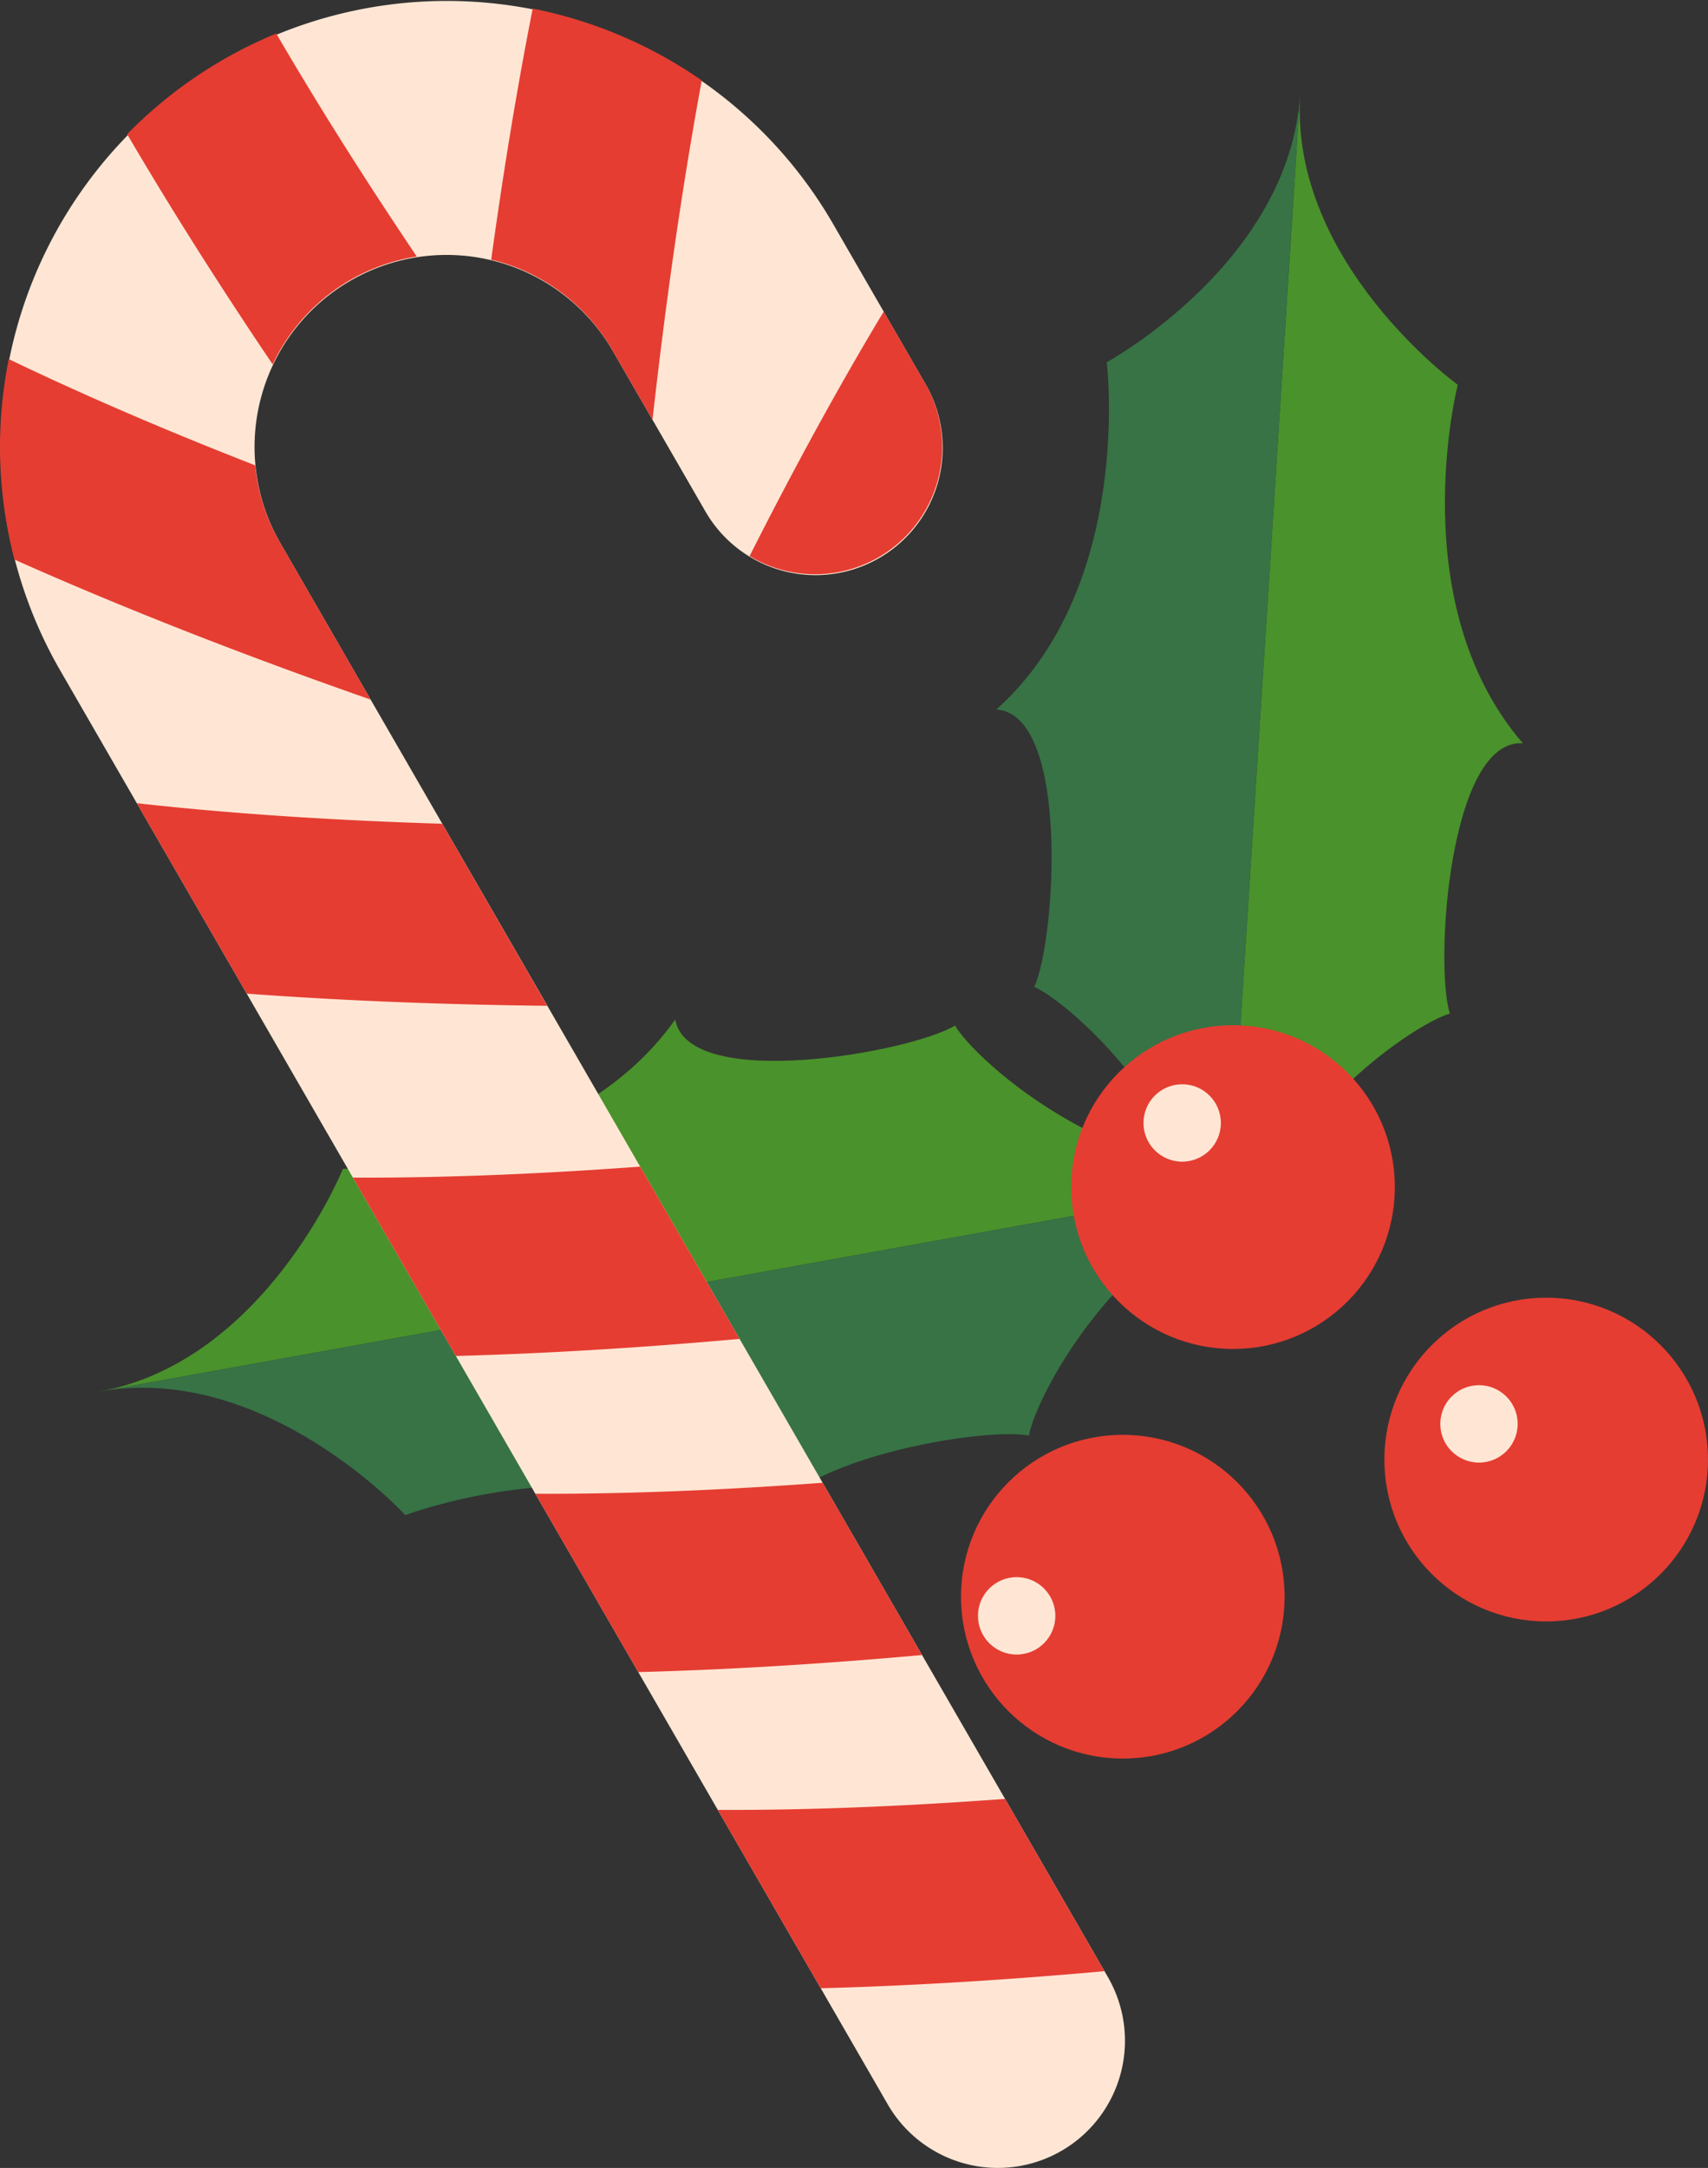   <svg xmlns="http://www.w3.org/2000/svg" viewBox="0 0 318.389 403.963" width="100%" style="vertical-align: middle; max-width: 100%; width: 100%;">
   <rect x="0" y="0" width="318.389" height="403.963" fill="#333333" stroke="none"/>
   <g>
    <g>
     <path d="M18.444,259.306c30.973-5.584,45.483-41.512,45.483-41.512s42.029.313,61.941-27.822c2.449,13.584,44.069,6.081,52.168,1.115,3.008,5.594,32.054,33.67,69.8,26.865" fill="rgb(74,146,43)">
     </path>
     <path d="M18.444,259.306c30.973-5.584,57.115,23.016,57.115,23.016s39.275-14.97,67.758,4.441c-2.449-13.585,39.171-21.088,48.5-19.262.864-6.293,18.278-42.744,56.026-49.549" fill="rgb(55,115,69)">
     </path>
     <path d="M242.363,17.576c-2.016,31.408,29.378,54.119,29.378,54.119S261.348,112.42,283.88,138.5c-13.775-.884-16.483,41.321-13.606,50.375-6.153,1.576-40.381,23.033-42.837,61.311" fill="rgb(74,146,43)">
     </path>
     <path d="M242.363,17.576c-2.016,31.408-36.055,49.92-36.055,49.92s5.1,41.72-20.577,64.711c13.775.883,11.067,43.088,7.056,51.7,5.9,2.35,37.106,28,34.65,66.283" fill="rgb(55,115,69)">
     </path>
     <circle cx="209.301" cy="297.52" r="30.161" fill="rgb(229,61,50)">
     </circle>
     <circle cx="189.514" cy="301.087" r="7.212" fill="rgb(255, 230, 212)">
     </circle>
     <circle cx="229.851" cy="221.195" r="30.161" fill="rgb(229,61,50)">
     </circle>
     <circle cx="220.369" cy="209.246" r="7.212" fill="rgb(255, 230, 212)">
     </circle>
     <circle cx="288.223" cy="271.966" r="30.161" fill="rgb(229,61,50)">
     </circle>
     <circle cx="275.698" cy="265.318" r="7.212" fill="rgb(255, 230, 212)">
     </circle>
     <path d="M197.855,400.784a23.7,23.7,0,0,0,8.675-32.374L52.177,101.064a35.788,35.788,0,0,1,61.986-35.788l17.252,29.881a23.7,23.7,0,1,0,41.048-23.7L155.212,41.577A83.187,83.187,0,0,0,11.128,124.763L165.481,392.11A23.7,23.7,0,0,0,197.855,400.784Z" fill="rgb(255, 230, 212)">
     </path>
     <path d="M102,187.414c-17.391-.19-36.629-.83-56.013-2.27L25.5,149.662c18.822,2.111,38.447,3.264,56.943,3.831M51.5,6.248C59.775,20.473,68.81,34.61,77.693,47.8a35.76,35.76,0,0,0-26.863,20.1c-9.114-13.5-18.447-28.069-27.127-42.9A83.362,83.362,0,0,1,51.5,6.248Zm79.314,8.741c-4.058,21.954-7.036,44.054-9.179,63.223l-7.468-12.936A35.556,35.556,0,0,0,92.433,48.6c-.289-.077-.579-.14-.868-.21C93.633,33.341,96.177,17.42,99.3,1.6A83.646,83.646,0,0,1,130.81,14.989ZM69.092,130.36C48.556,123.184,25.253,114.342,2.7,104.269A83.1,83.1,0,0,1,1.632,66.91c14.815,7.136,30.559,13.8,45.937,19.8a35.58,35.58,0,0,0,4.608,14.359ZM171.877,308.39c-16.7,1.5-34.778,2.705-52.9,3.18L99.793,278.334c17.713.086,36.079-.755,53.55-2.045Zm-34.01-58.907c-16.7,1.5-34.778,2.7-52.9,3.18L65.783,219.427c17.713.086,36.079-.755,53.55-2.045Zm34.6-178.025a23.7,23.7,0,0,1-32.735,32.161c7.653-15.15,16.074-30.743,25-45.566ZM205.887,367.3c-16.7,1.5-34.778,2.7-52.9,3.18L133.8,337.242c17.713.085,36.079-.756,53.551-2.046Z" fill="rgb(229,61,50)">
     </path>
    </g>
   </g>
  </svg>
